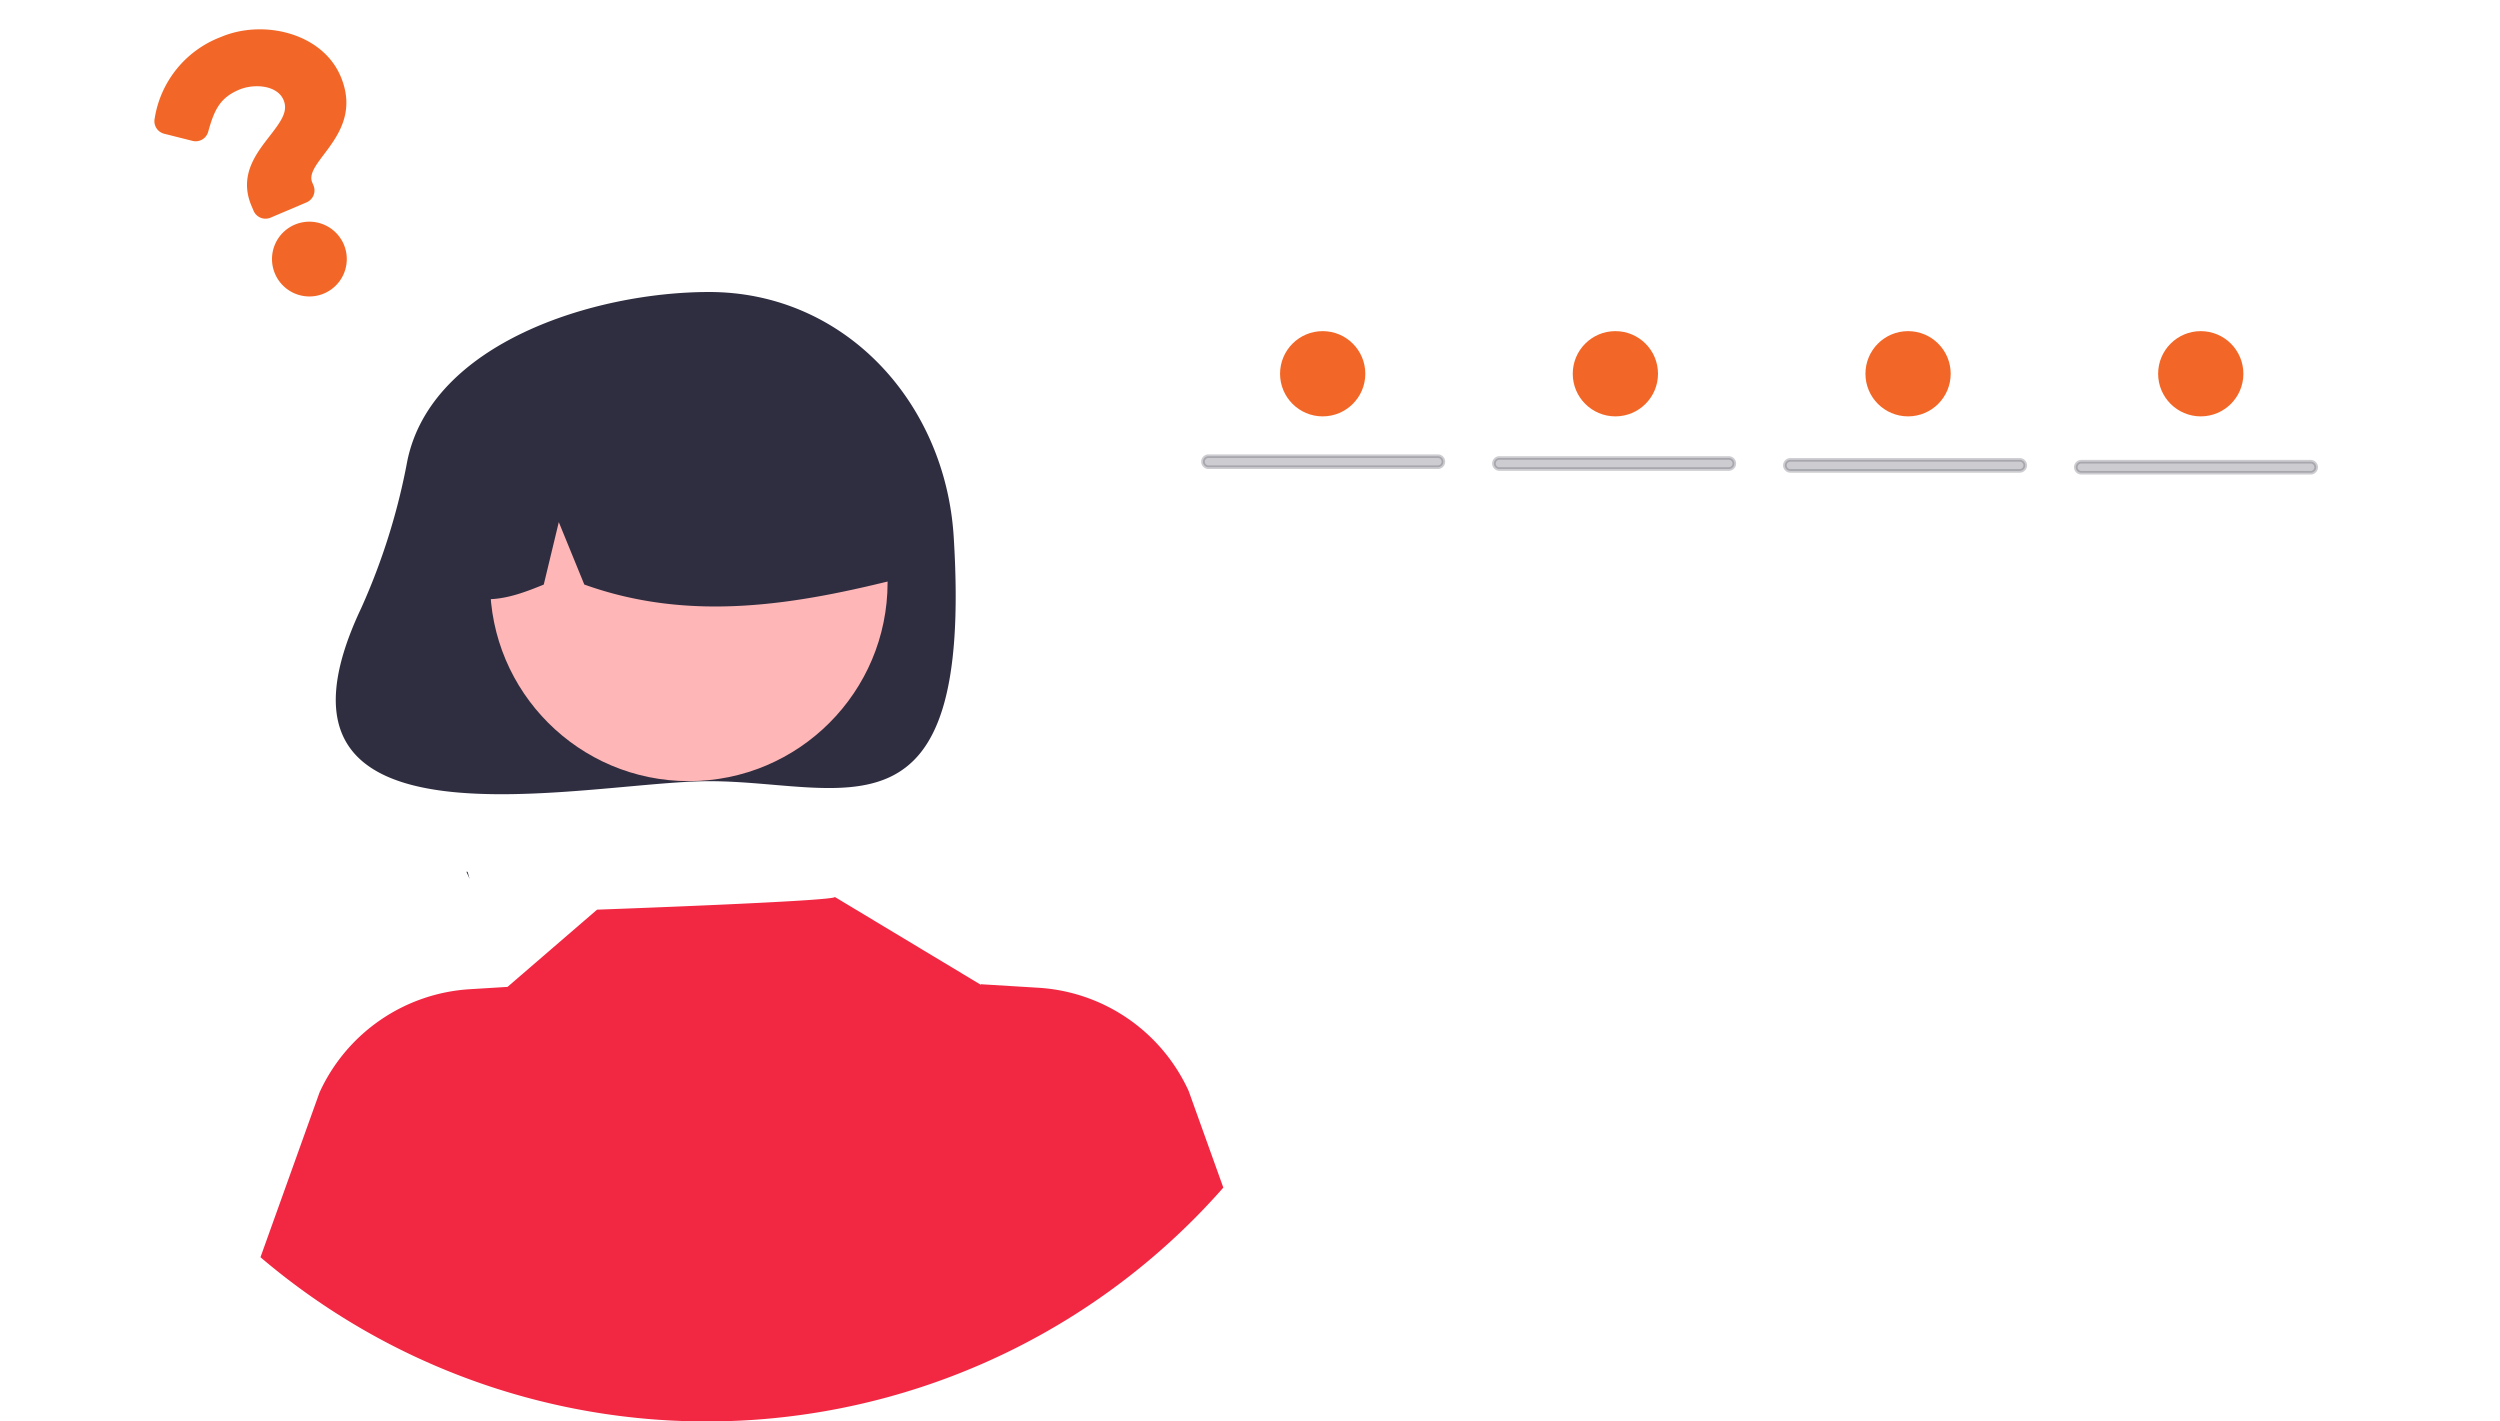 <svg xmlns="http://www.w3.org/2000/svg" xmlns:xlink="http://www.w3.org/1999/xlink" width="276.544" height="157.237" viewBox="0 0 276.544 157.237">
  <defs>
    <filter id="Path_31" x="112.74" y="25.376" width="163.804" height="36.294" filterUnits="userSpaceOnUse">
      <feOffset input="SourceAlpha"/>
      <feGaussianBlur stdDeviation="1.5" result="blur"/>
      <feFlood flood-opacity="0.161"/>
      <feComposite operator="in" in2="blur"/>
      <feComposite in="SourceGraphic"/>
    </filter>
  </defs>
  <g id="Group_5" data-name="Group 5" transform="translate(-183.648 -794.139)">
    <g id="Group_3" data-name="Group 3" transform="translate(183.648 798.764)">
      <ellipse id="Ellipse_9" data-name="Ellipse 9" cx="76.128" cy="76.128" rx="76.128" ry="76.128" fill="#fff"/>
      <path id="Path_7" data-name="Path 7" d="M820.442,127.89a71.517,71.517,0,0,1-5.1,16.288c-13.429,28.409,24.814,19.149,38.481,19.149,14.943,0,29.24,7.858,27.056-27.056-.933-14.914-12.114-27.056-27.056-27.056C841.056,109.215,823.111,114.887,820.442,127.89Z" transform="translate(-775.384 -81.539)" fill="#2f2e41"/>
      <ellipse id="Ellipse_16" data-name="Ellipse 16" cx="21.986" cy="21.986" rx="21.986" ry="21.986" transform="translate(54.211 37.809)" fill="#ffb6b6"/>
      <path id="Path_8" data-name="Path 8" d="M842.562,121.876a25.184,25.184,0,0,1,38.289,21.979c-11.2,2.813-22.973,4.965-34.92.673l-2.822-6.905-1.664,6.91c-3.638,1.487-7.286,2.745-10.934-.014A25.715,25.715,0,0,1,842.562,121.876Z" transform="translate(-781.296 -84.493)" fill="#2f2e41"/>
      <path id="Path_18" data-name="Path 18" d="M906.623,241.083a76.1,76.1,0,0,1-106.508,7.7l6.53-18.22a19.593,19.593,0,0,1,16.643-11.429l4.154-.255,9.905-8.543s26.689-.953,26.293-1.409l16.166,9.724-.013-.067,6.355.389A19.585,19.585,0,0,1,902.791,230.4Z" transform="translate(-771.302 -114.336)" fill="#f22742"/>
    </g>
    <g id="Group_4" data-name="Group 4" transform="translate(204.968 793)">
      <path id="Path_28" data-name="Path 28" d="M694.431,575.289a6.934,6.934,0,0,0,3.618,5.5c.519.278.021,1.044-.5.768a7.771,7.771,0,0,1-4.016-6.071.472.472,0,0,1,.35-.543A.459.459,0,0,1,694.431,575.289Z" transform="translate(-551.765 -436.035)" fill="#fff"/>
      <g transform="matrix(1, 0, 0, 1, -21.32, 1.14)" filter="url(#Path_31)">
        <path id="Path_31-2" data-name="Path 31" d="M585.78,202.747a13.647,13.647,0,0,0,0,27.294H713.29a13.647,13.647,0,0,0,0-27.294Z" transform="translate(-454.89 -172.87)" fill="#fff"/>
      </g>
      <path id="Path_32" data-name="Path 32" d="M339.193,444.248q-.179-.394-.357-.791c.046,0,.091.008.137.009Z" transform="translate(-308.566 -345.889)" fill="#2f2e41"/>
      <path id="Path_37" data-name="Path 37" d="M648.479,269.456h-25.37a.611.611,0,1,1,0-1.222h25.37a.611.611,0,1,1,0,1.222Z" transform="translate(-510.746 -216.634)" fill="#2f2e41" stroke="#2f2e41" stroke-width="0.4" opacity="0.24"/>
      <path id="Path_38" data-name="Path 38" d="M750.86,270.1H725.49a.611.611,0,1,1,0-1.222H750.86a.611.611,0,1,1,0,1.222Z" transform="translate(-580.945 -217.078)" fill="#2f2e41" stroke="#2f2e41" stroke-width="0.4" opacity="0.24"/>
      <path id="Path_39" data-name="Path 39" d="M853.242,270.752H827.872a.611.611,0,1,1,0-1.222h25.369a.611.611,0,1,1,0,1.222Z" transform="translate(-651.144 -217.523)" fill="#2f2e41" stroke="#2f2e41" stroke-width="0.4" opacity="0.24"/>
      <path id="Path_40" data-name="Path 40" d="M955.62,271.4H930.25a.611.611,0,0,1,0-1.222h25.37a.611.611,0,0,1,0,1.222Z" transform="translate(-721.34 -217.967)" fill="#2f2e41" stroke="#2f2e41" stroke-width="0.4" opacity="0.24"/>
      <circle id="Ellipse_17" data-name="Ellipse 17" cx="4.715" cy="4.715" r="4.715" transform="translate(120.277 37.768)" fill="#f26727"/>
      <circle id="Ellipse_18" data-name="Ellipse 18" cx="4.715" cy="4.715" r="4.715" transform="translate(152.654 37.768)" fill="#f26727"/>
      <circle id="Ellipse_19" data-name="Ellipse 19" cx="4.715" cy="4.715" r="4.715" transform="translate(185.031 37.768)" fill="#f26727"/>
      <circle id="Ellipse_20" data-name="Ellipse 20" cx="4.715" cy="4.715" r="4.715" transform="translate(217.408 37.768)" fill="#f26727"/>
      <path id="Icon_awesome-question" data-name="Icon awesome-question" d="M12.329,0A11.563,11.563,0,0,0,2.057,5.432a1.434,1.434,0,0,0,.309,1.962L4.941,9.346A1.432,1.432,0,0,0,6.925,9.1c1.495-1.873,2.6-2.951,4.939-2.951,1.836,0,4.107,1.182,4.107,2.962,0,1.346-1.111,2.037-2.924,3.053-2.114,1.185-4.912,2.66-4.912,6.35V19.1A1.432,1.432,0,0,0,9.568,20.53h4.325A1.432,1.432,0,0,0,15.326,19.1v-.345c0-2.558,7.476-2.664,7.476-9.586C22.8,3.954,17.394,0,12.329,0Zm-.6,22.288a4.134,4.134,0,1,0,4.134,4.134A4.139,4.139,0,0,0,11.731,22.288Z" transform="matrix(0.921, -0.391, 0.391, 0.921, -8.229, 10.048)" fill="#f26727"/>
    </g>
  </g>
</svg>
